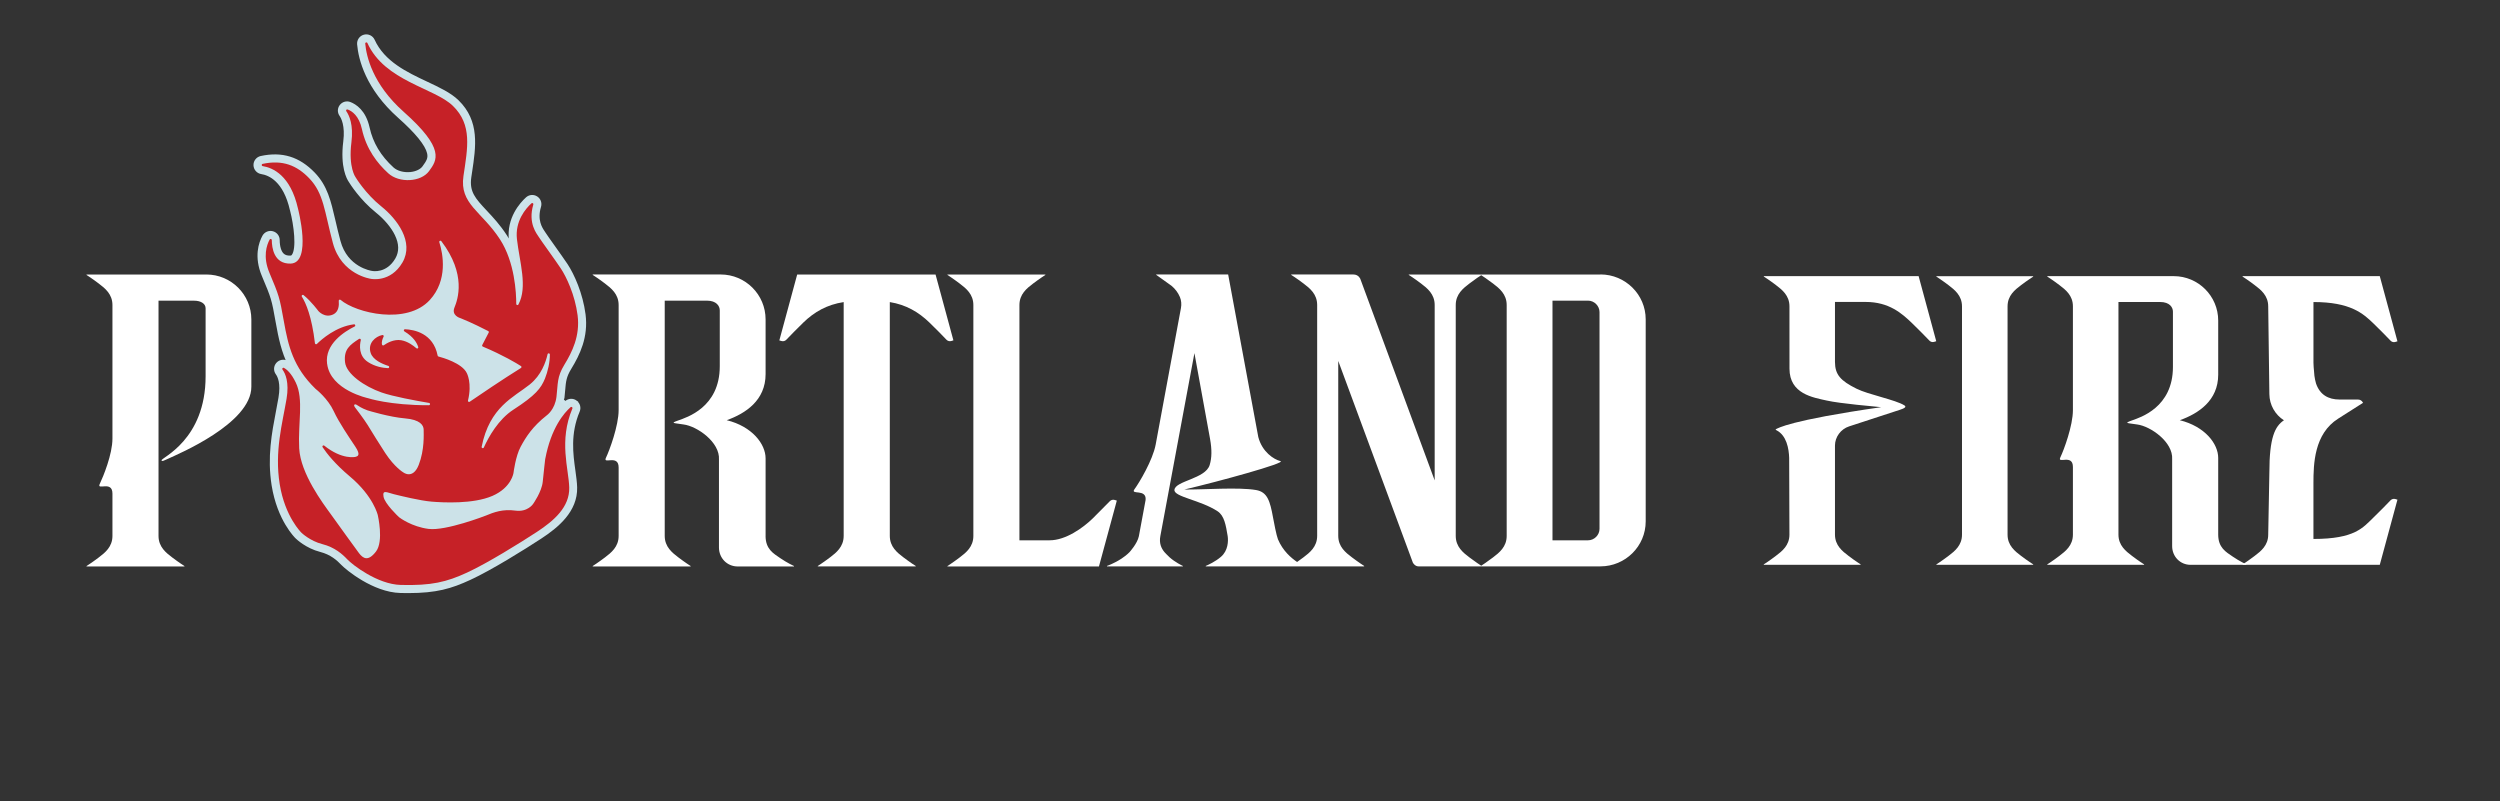 <svg width="549" height="176" viewBox="0 0 549 176" fill="none" xmlns="http://www.w3.org/2000/svg">
<rect x="0" y="0" width="549" height="176" fill="#333333" stroke="none"/>
<path d="M493.296 123.937V124.036H481.051C478.78 124.036 477.004 122.234 477.004 119.922V100.854C477.249 97.068 472.259 93.594 469.322 93.213C467.072 92.865 466.374 92.979 468.145 92.338C469.941 91.688 477.176 89.521 477.176 80.573V68.438C477.176 67.5 476.467 66.318 474.353 66.318H465.212V117.401C465.212 119.786 466.837 121.047 468.186 122.073C469.65 123.187 470.848 123.937 470.848 123.937V124.036H449.582V123.937C449.582 123.937 450.78 123.187 452.238 122.073C453.582 121.052 455.212 119.786 455.212 117.401V102.552C455.212 99.583 451.702 101.995 452.457 100.427C453.217 98.854 455.212 93.484 455.212 90.073V67.266C455.212 64.885 453.592 63.62 452.238 62.599C450.775 61.49 449.582 60.734 449.582 60.734V60.641H477.358C482.743 60.641 487.118 65.016 487.118 70.401V82.271C487.118 87.984 482.764 90.818 478.686 92.281C484.181 93.635 487.118 97.438 487.118 100.562V117.401C487.118 120.276 488.822 121.214 490.296 122.219C491.806 123.26 493.296 123.937 493.296 123.937Z" fill="white"/>
<path d="M443.829 122.073C442.48 121.052 440.861 119.786 440.861 117.411V67.281C440.861 64.896 442.48 63.635 443.829 62.615C445.298 61.505 446.486 60.75 446.486 60.75V60.656H425.23V60.75C425.23 60.75 426.423 61.505 427.887 62.615C429.225 63.635 430.855 64.906 430.855 67.281V117.411C430.855 119.792 429.23 121.052 427.887 122.073C426.418 123.187 425.23 123.937 425.23 123.937V124.036H446.491V123.937C446.491 123.937 445.293 123.182 443.835 122.073" fill="white"/>
<path d="M524.969 109.859C524.016 110.859 522.734 112.172 521.25 113.609C518.922 115.864 517.151 118.354 508.031 118.354V106.14C508.031 101.875 508.182 95.276 513.464 91.932C518.745 88.583 518.927 88.458 518.927 88.458L518.771 88.224C518.672 88.088 518.385 87.739 517.823 87.739H513.797C511.271 87.739 509.448 86.677 508.599 84.213C508.521 83.948 508.448 83.677 508.391 83.38C508.266 82.833 508.198 82.198 508.161 81.526C508.115 80.916 508.036 80.364 508.036 79.661V66.328C516.146 66.328 518.927 68.817 521.255 71.073C522.734 72.505 524.016 73.823 524.974 74.823C525.245 75.104 525.646 75.208 526.016 75.093L526.479 74.953L522.599 60.645H492.469V60.745C492.469 60.745 493.672 61.495 495.125 62.609C496.474 63.63 498.099 64.895 498.099 67.281L498.354 86.546C498.375 88.921 499.62 91.073 501.552 92.296C499.599 93.593 498.354 96.041 498.354 103.744L498.099 117.411C498.099 119.786 496.479 121.052 495.125 122.073C493.661 123.187 492.469 123.937 492.469 123.937V124.036H522.599L526.479 109.729L526.016 109.588C525.646 109.479 525.245 109.583 524.974 109.859" fill="white"/>
<path d="M421.335 60.646C421.335 60.646 399.064 60.646 394.892 60.646H387.335V60.734C387.335 60.734 388.533 61.49 389.991 62.599C391.335 63.62 392.965 64.891 392.965 67.266C392.965 67.266 392.97 80.542 392.97 80.953C392.97 86.516 398.152 87.287 401.168 87.963C404.189 88.641 411.652 89.26 413.111 89.417C392.715 92.338 390.439 94.083 390.116 94.182C389.788 94.287 389.97 94.406 390.116 94.484C392.335 95.615 392.835 98.505 392.902 100.552L392.96 117.401C392.96 119.786 391.335 121.047 389.98 122.068C388.522 123.182 387.324 123.932 387.324 123.932V124.026H408.59V123.932C408.59 123.932 407.387 123.182 405.934 122.068C404.585 121.047 402.96 119.776 402.96 117.401V97.838C402.96 95.969 404.236 94.229 406.059 93.635C410.053 92.333 416.569 90.213 417.225 89.99C418.189 89.682 418.741 89.365 418.215 89.026C416.303 87.802 410.272 86.651 407.694 85.359C404.178 83.609 402.97 82.271 402.96 79.49V66.307H409.71C414.809 66.307 417.652 68.797 419.975 71.052C421.454 72.484 422.736 73.802 423.699 74.802C423.965 75.083 424.366 75.188 424.741 75.073L425.199 74.932L421.324 60.625L421.335 60.646Z" fill="white"/>
<path d="M245.246 109.927L244.777 109.786C244.397 109.672 243.996 109.786 243.72 110.062C243.501 110.297 240.152 113.656 239.96 113.849C237.793 115.953 234.017 118.651 230.496 118.651H223.866V66.99C223.866 64.588 225.501 63.302 226.866 62.271C228.35 61.146 229.559 60.38 229.559 60.38V60.281H208.059V60.38C208.059 60.38 209.267 61.146 210.751 62.271C212.111 63.302 213.751 64.588 213.751 66.99V117.693C213.751 120.104 212.111 121.38 210.751 122.411C209.267 123.536 208.059 124.302 208.059 124.302V124.396H241.329L244.949 111.062L245.251 109.927H245.246Z" fill="white"/>
<path d="M45.333 60.281C45.333 60.281 34.375 60.281 26.646 60.281H19V60.38C19 60.38 20.213 61.146 21.693 62.271C23.057 63.302 24.693 64.588 24.693 66.99V96.312C24.693 99.755 22.677 104.651 21.917 106.245C21.141 107.839 24.693 105.401 24.693 108.396V117.693C24.693 120.094 23.052 121.38 21.693 122.411C20.213 123.536 19 124.302 19 124.302V124.401H40.505V124.302C40.505 124.302 39.292 123.536 37.812 122.411C36.448 121.38 34.812 120.094 34.812 117.693V66.031H42.63C44.099 66.031 45.151 66.677 45.151 67.708V82.62C45.151 96.635 35.422 100.49 35.479 101.083C35.526 101.427 35.995 101.146 37.109 100.646C38.896 99.797 55.24 93.016 55.198 84.906V70.151C55.198 64.713 50.771 60.281 45.328 60.281" fill="white"/>
<path d="M168.124 117.687V100.656C168.124 97.494 165.15 93.64 159.592 92.275C163.717 90.796 168.124 87.932 168.124 82.15V70.145C168.124 64.697 163.702 60.275 158.254 60.275H130.16V60.369C130.16 60.369 131.374 61.135 132.853 62.26C134.217 63.296 135.853 64.583 135.853 66.984V90.046C135.853 93.489 133.837 98.921 133.072 100.515C132.301 102.104 135.853 99.666 135.853 102.666C135.853 103.505 135.853 117.687 135.853 117.687C135.853 120.093 134.212 121.369 132.853 122.406C131.374 123.531 130.16 124.296 130.16 124.296V124.395H151.665V124.296C151.665 124.296 150.452 123.531 148.973 122.406C147.608 121.369 145.973 120.088 145.973 117.687V66.02H155.212C157.353 66.02 158.061 67.218 158.061 68.161V80.432C158.061 89.489 150.749 91.676 148.931 92.333C147.139 92.978 147.848 92.853 150.118 93.213C153.092 93.598 158.139 97.103 157.884 100.942V120.234C157.884 122.567 159.686 124.395 161.983 124.395H174.363V124.296C174.363 124.296 172.853 123.614 171.327 122.557C169.842 121.536 168.118 120.593 168.118 117.687" fill="white"/>
<path d="M351.441 60.281H309.363V60.37C309.363 60.37 310.577 61.135 312.056 62.255C313.421 63.292 315.056 64.573 315.056 66.974V105.5L298.728 61.25C298.728 61.25 298.363 60.276 297.197 60.276H283.551V60.365C283.551 60.365 284.77 61.13 286.243 62.25C287.608 63.281 289.249 64.568 289.249 66.969V117.672C289.249 120.083 287.603 121.359 286.243 122.391C285.728 122.786 285.264 123.12 284.848 123.406C284.848 123.406 284.848 123.406 284.837 123.406C283.561 122.536 281.717 121.005 280.634 118.417C280.332 117.698 279.707 114.521 279.561 113.656C278.9 110.026 278.327 108.036 275.822 107.609C271.957 106.943 264.348 107.547 260.082 107.5C267.426 105.797 282.639 101.62 281.186 101.26C279.738 100.901 277.181 99.255 276.322 95.979L269.702 60.266H253.889V60.344C253.889 60.344 257.025 62.573 257.249 62.75C258.077 63.427 258.702 64.271 259.108 65.229C259.426 65.99 259.488 66.838 259.337 67.646L253.785 97.635C253.15 101.026 250.191 106 249.139 107.422C248.134 108.797 251.827 107.229 251.572 109.797C251.572 109.828 250.134 117.562 250.092 117.771C249.749 119.391 248.051 121.245 248.035 121.26C247.483 121.818 246.879 122.281 246.301 122.661C244.587 123.786 243.098 124.271 243.098 124.271V124.38H259.764V124.286C259.603 124.208 258.056 123.469 256.858 122.401C256.483 122.062 255.728 121.276 255.728 121.26C255.014 120.406 254.509 119.302 254.816 117.698L262.296 77.542L265.733 96.412C266.145 98.76 266.129 100.516 265.645 102.115C264.728 105.161 258.046 105.589 257.905 107.589C257.801 109.12 263.639 109.807 267.384 112.276C268.858 113.25 269.191 115.292 269.598 117.729C269.754 118.792 269.707 120.932 268.113 122.281C266.874 123.344 265.348 124.042 264.785 124.276V124.375H299.566V124.276C299.566 124.276 298.358 123.51 296.874 122.385C295.504 121.349 293.879 120.068 293.879 117.667V79.26L310.27 123.568C310.27 123.568 310.702 124.375 311.488 124.375H351.457C356.936 124.375 361.395 119.948 361.395 114.505V70.13C361.395 64.693 356.936 60.266 351.457 60.266M330.868 117.687C330.868 120.094 329.228 121.37 327.868 122.406C326.561 123.401 325.514 124.083 325.28 124.229C325.046 124.078 323.993 123.401 322.686 122.406C321.316 121.37 319.681 120.089 319.681 117.687V66.984C319.681 64.583 321.327 63.297 322.686 62.26C323.988 61.266 325.035 60.583 325.28 60.438C325.514 60.594 326.561 61.266 327.868 62.26C329.233 63.297 330.868 64.583 330.868 66.984V117.687ZM351.254 116.135C351.254 117.5 350.103 118.651 348.738 118.651H340.926V66.021H348.738C350.103 66.021 351.254 67.177 351.254 68.537V116.135Z" fill="white"/>
<path d="M209.37 74.755L205.448 60.281H175.062L171.141 74.755L171.62 74.891C171.99 75 172.396 74.891 172.667 74.615C173.635 73.599 174.938 72.276 176.427 70.818C178.818 68.5 181.63 66.891 185.271 66.338V117.677C185.271 120.083 183.635 121.365 182.276 122.401C180.792 123.526 179.583 124.292 179.583 124.292V124.385H201.094V124.292C201.094 124.292 199.88 123.526 198.401 122.401C197.036 121.365 195.401 120.083 195.401 117.677V66.338C198.969 66.912 201.729 68.537 204.089 70.818C205.589 72.271 206.885 73.594 207.849 74.609C208.12 74.891 208.526 74.995 208.906 74.885L209.375 74.74L209.37 74.755Z" fill="white"/>
<path d="M126.363 88.328C125.769 87.901 124.967 87.932 124.415 88.427C124.342 88.484 124.285 88.562 124.233 88.63L123.259 87.916C123.389 87.734 123.477 87.526 123.509 87.291C123.582 86.656 123.629 86.083 123.67 85.573C123.826 83.744 123.915 82.64 125.061 80.77C126.931 77.713 128.759 73.937 128.139 69.088C127.556 64.546 125.681 60.406 124.254 58.244C123.608 57.27 122.41 55.588 121.352 54.099C120.498 52.895 119.613 51.656 119.446 51.369C119.399 51.286 119.332 51.187 119.243 51.062C118.701 50.265 117.431 48.416 118.373 45.291C118.576 44.609 118.311 43.89 117.707 43.51C117.108 43.13 116.347 43.203 115.816 43.677C114.556 44.822 111.675 48.005 112.207 52.677C112.3 53.458 112.415 54.255 112.545 55.041C112.097 53.958 111.561 52.89 110.905 51.88C109.467 49.661 107.936 48.026 106.582 46.583C104.071 43.895 102.545 42.276 103.056 38.843L103.217 37.77C104.071 32.099 104.884 26.734 100.368 22.333C98.743 20.75 96.259 19.583 93.629 18.349C89.165 16.25 84.108 13.869 81.858 8.916C81.54 8.218 80.764 7.859 80.035 8.052C79.295 8.244 78.811 8.942 78.873 9.703C79.16 12.927 80.691 19.265 87.743 25.541C91.587 28.958 93.769 31.645 94.222 33.531C94.535 34.807 94.035 35.572 93.129 36.817C92.576 37.567 91.462 38.099 90.16 38.229C88.597 38.385 87.045 37.953 86.113 37.109C83.243 34.489 81.478 31.536 80.722 28.093C79.931 24.5 77.899 23.25 76.769 22.823C76.123 22.578 75.405 22.786 74.978 23.333C74.556 23.875 74.54 24.619 74.936 25.182C75.353 25.781 76.28 27.557 75.832 31.104C75.134 36.635 76.603 39.156 76.941 39.651C77.217 40.109 79.394 43.572 82.847 46.338C84.712 47.833 86.274 49.682 87.113 51.411C88.123 53.479 88.149 55.354 87.207 56.984C85.113 60.572 81.826 59.979 81.696 59.947C81.67 59.947 81.634 59.937 81.603 59.937C81.373 59.901 75.941 59.067 74.326 53.015C73.879 51.343 73.524 49.828 73.217 48.494C72.207 44.151 71.478 41.02 68.8 38.229C65.535 34.843 61.899 33.718 57.347 34.703C56.618 34.864 56.092 35.526 56.118 36.276C56.139 37.031 56.701 37.666 57.441 37.781C59.295 38.078 62.634 39.541 64.113 46.078C64.113 46.093 64.118 46.104 64.129 46.125C64.978 49.369 65.644 54.64 64.462 56.218C64.28 56.474 64.066 56.572 63.733 56.583C62.967 56.604 62.389 56.411 61.967 56C61.337 55.395 60.977 54.203 60.972 52.718C60.972 52.005 60.483 51.385 59.79 51.213C59.102 51.041 58.379 51.349 58.03 51.979C57.259 53.385 56.217 56.359 57.92 60.427C59.998 65.375 60.082 65.567 61.009 70.817C61.602 74.166 62.248 77.182 63.691 80.104C63.306 79.854 63.05 79.692 62.931 79.63C62.285 79.286 61.498 79.437 61.019 79.989C60.535 80.552 60.509 81.349 60.946 81.942C61.42 82.593 62.144 84.151 61.602 87.375C61.436 88.375 61.233 89.385 61.035 90.453C60.139 95.119 59.123 100.411 60.097 106.526C61.311 114.099 65.118 117.812 65.28 117.953C65.363 118.036 67.41 120 70.436 120.77C72.806 121.38 74.28 122.682 75.3 123.76C76.212 124.718 82.076 129.625 87.951 129.77C88.545 129.786 89.108 129.791 89.655 129.791C95.764 129.791 98.978 128.833 103.097 126.932C107.743 124.796 115.05 120.234 118.639 117.88C122.269 115.5 126.42 112.109 126.29 107.036C126.259 105.927 126.087 104.697 125.91 103.401C125.399 99.755 124.769 95.213 126.873 90.224C127.165 89.552 126.951 88.77 126.352 88.343" fill="#CCE2E8"/>
<path d="M126.363 88.328C125.769 87.901 124.967 87.932 124.415 88.427C124.342 88.484 124.285 88.562 124.233 88.63L123.259 87.916C123.389 87.734 123.477 87.526 123.509 87.291C123.582 86.656 123.629 86.083 123.67 85.572C123.826 83.744 123.915 82.64 125.061 80.77C126.931 77.713 128.759 73.937 128.139 69.088C127.556 64.546 125.681 60.406 124.254 58.244C123.608 57.27 122.41 55.588 121.352 54.099C120.498 52.895 119.613 51.656 119.446 51.369C119.399 51.286 119.332 51.187 119.243 51.062C118.701 50.265 117.431 48.416 118.373 45.291C118.576 44.609 118.311 43.89 117.707 43.51C117.108 43.13 116.347 43.203 115.816 43.677C114.556 44.822 111.675 48.005 112.207 52.677C112.3 53.458 112.415 54.255 112.545 55.041C112.097 53.958 111.561 52.89 110.905 51.88C109.467 49.661 107.936 48.026 106.582 46.583C104.071 43.895 102.545 42.276 103.056 38.843L103.217 37.77C104.071 32.099 104.884 26.734 100.368 22.333C98.743 20.75 96.259 19.583 93.629 18.349C89.165 16.25 84.108 13.869 81.858 8.916C81.54 8.218 80.764 7.859 80.035 8.052C79.295 8.244 78.811 8.942 78.873 9.703C79.16 12.927 80.691 19.265 87.743 25.541C91.587 28.958 93.769 31.645 94.222 33.531C94.535 34.807 94.035 35.572 93.129 36.817C92.576 37.567 91.462 38.099 90.16 38.229C88.597 38.385 87.045 37.953 86.113 37.109C83.243 34.489 81.478 31.536 80.722 28.093C79.931 24.5 77.899 23.25 76.769 22.823C76.123 22.578 75.405 22.786 74.978 23.333C74.556 23.875 74.54 24.619 74.936 25.182C75.353 25.781 76.28 27.557 75.832 31.104C75.134 36.635 76.603 39.156 76.941 39.651C77.217 40.109 79.394 43.572 82.847 46.338C84.712 47.833 86.274 49.682 87.113 51.411C88.123 53.479 88.149 55.354 87.207 56.984C85.113 60.572 81.826 59.979 81.696 59.947C81.67 59.947 81.634 59.937 81.603 59.937C81.373 59.901 75.941 59.067 74.326 53.015C73.879 51.343 73.524 49.828 73.217 48.494C72.207 44.151 71.478 41.02 68.8 38.229C65.535 34.843 61.899 33.718 57.347 34.703C56.618 34.864 56.092 35.526 56.118 36.276C56.139 37.031 56.701 37.666 57.441 37.781C59.295 38.078 62.634 39.541 64.113 46.078C64.113 46.093 64.118 46.104 64.129 46.125C64.978 49.369 65.644 54.64 64.462 56.218C64.28 56.474 64.066 56.572 63.733 56.583C62.967 56.604 62.389 56.411 61.967 55.999C61.337 55.395 60.977 54.203 60.972 52.718C60.972 52.005 60.483 51.385 59.79 51.213C59.102 51.041 58.379 51.349 58.03 51.979C57.259 53.385 56.217 56.359 57.92 60.427C59.998 65.374 60.082 65.567 61.009 70.817C61.602 74.166 62.248 77.182 63.691 80.104C63.306 79.854 63.05 79.692 62.931 79.63C62.285 79.286 61.498 79.437 61.019 79.989C60.535 80.552 60.509 81.349 60.946 81.942C61.42 82.593 62.144 84.151 61.602 87.374C61.436 88.374 61.233 89.385 61.035 90.453C60.139 95.119 59.123 100.411 60.097 106.526C61.311 114.098 65.118 117.812 65.28 117.953C65.363 118.036 67.41 119.999 70.436 120.77C72.806 121.38 74.28 122.682 75.3 123.76C76.212 124.718 82.076 129.624 87.951 129.77C88.545 129.786 89.108 129.791 89.655 129.791C95.764 129.791 98.978 128.833 103.097 126.932C107.743 124.796 115.05 120.234 118.639 117.88C122.269 115.5 126.42 112.109 126.29 107.036C126.259 105.927 126.087 104.697 125.91 103.401C125.399 99.755 124.769 95.213 126.873 90.224C127.165 89.552 126.951 88.77 126.352 88.343L126.363 88.328Z" stroke="#CDE4EB" stroke-width="0.904" stroke-miterlimit="10"/>
<path d="M119.734 100.734C119.734 100.734 119.406 103.557 119.187 105.781C118.973 108.005 117.067 110.667 117.067 110.667C117.067 110.667 115.874 112.511 113.161 112.13C110.453 111.75 108.442 112.484 106.645 113.24C106.645 113.24 97.911 116.636 94.109 116.146C90.437 115.677 87.833 113.74 87.661 113.599C87.656 113.599 87.645 113.594 87.64 113.589C87.453 113.417 84.489 110.62 84.223 109.068C83.947 107.464 84.968 108.151 86.473 108.521C87.973 108.896 92.265 109.948 94.749 110.156C97.234 110.365 103.916 110.734 108.14 108.896C112.364 107.052 112.77 103.823 112.77 103.823C112.77 103.823 113.213 100.177 114.338 98.099C115.463 96.021 116.89 93.703 120.093 91.188C120.093 91.188 121.864 89.958 122.203 87.135C122.541 84.307 122.27 82.807 123.942 80.083C125.614 77.354 127.416 73.781 126.843 69.255C126.26 64.724 124.359 60.771 123.161 58.964C121.968 57.156 118.734 52.729 118.322 52.047C117.937 51.406 115.874 49.057 117.119 44.911C117.192 44.661 116.895 44.479 116.708 44.651C115.473 45.776 113.067 48.521 113.52 52.526C114.093 57.521 115.916 63.026 113.843 66.865C113.723 67.099 113.369 67.01 113.369 66.75C113.369 64.344 113.057 57.609 109.817 52.594C105.791 46.375 100.864 44.823 101.776 38.651C102.687 32.49 103.755 27.443 99.468 23.261C95.385 19.281 84.494 17.854 80.682 9.453C80.567 9.193 80.182 9.297 80.208 9.578C80.447 12.292 81.781 18.453 88.64 24.547C97.807 32.698 95.984 35.161 94.218 37.578C92.453 39.99 87.677 40.255 85.265 38.057C82.848 35.859 80.442 32.75 79.479 28.354C78.828 25.401 77.286 24.386 76.343 24.037C76.109 23.953 75.9 24.208 76.046 24.417C76.682 25.318 77.656 27.396 77.171 31.255C76.473 36.776 78.083 38.922 78.083 38.922C78.083 38.922 80.229 42.516 83.713 45.307C87.197 48.094 90.999 53.13 88.38 57.641C85.749 62.146 81.463 61.234 81.463 61.234C81.463 61.234 74.979 60.38 73.098 53.354C71.223 46.328 71.098 42.469 67.895 39.141C65.218 36.354 62.093 35.031 57.666 35.99C57.401 36.042 57.411 36.438 57.682 36.479C59.916 36.828 63.796 38.521 65.432 45.786C65.432 45.786 68.588 57.776 63.796 57.886C60.151 57.974 59.697 54.422 59.687 52.719C59.687 52.453 59.343 52.37 59.218 52.599C58.567 53.802 57.677 56.349 59.156 59.88C61.265 64.906 61.38 65.172 62.338 70.578C63.301 75.979 64.39 80.625 69.26 85.359C69.27 85.37 69.275 85.375 69.281 85.38C69.468 85.526 72.02 87.542 73.302 90.323C74.411 92.74 76.755 96.167 78.036 98.094C79.312 100.021 78.505 100.203 78.062 100.328C78.062 100.328 75.203 101.052 71.208 97.865C70.979 97.688 70.682 97.964 70.843 98.203C71.765 99.589 73.598 101.917 76.817 104.62C82.041 109 82.963 113.13 82.963 113.13C82.963 113.13 84.307 118.854 82.572 121.109C80.843 123.365 79.744 122.667 78.822 121.453C77.895 120.24 74.312 115.214 72.635 112.901C70.958 110.594 65.989 104 65.703 98.453C65.411 92.901 66.744 87.698 64.947 84C63.973 81.984 63.015 81.135 62.348 80.787C62.114 80.662 61.88 80.943 62.031 81.156C62.677 82.037 63.541 83.948 62.927 87.583C61.999 93.078 60.27 99.078 61.421 106.313C62.583 113.537 66.218 117.005 66.218 117.005C66.218 117.005 68.067 118.797 70.786 119.49C73.505 120.182 75.182 121.682 76.275 122.844C77.369 124 82.864 128.313 88.005 128.453C94.77 128.625 98.062 127.818 102.578 125.734C107.083 123.651 114.255 119.198 117.953 116.776C121.651 114.344 125.114 111.344 125.005 107.063C124.895 102.958 122.682 96.839 125.697 89.708C125.802 89.458 125.505 89.24 125.302 89.417C123.901 90.656 121.036 93.917 119.744 100.745M116.364 84.406C118.854 82.412 119.859 79.537 120.249 77.781C120.312 77.495 120.749 77.542 120.749 77.839C120.77 79.469 120.307 81.599 119.677 83.13C118.807 85.25 117.671 86.776 112.713 89.984C109.442 92.104 107.317 95.927 106.249 98.271C106.124 98.542 105.718 98.412 105.77 98.115C107.515 89.333 112.833 87.24 116.359 84.417M71.828 79.896C71.27 75.542 75.661 72.802 77.88 71.698C78.135 71.573 78.02 71.188 77.739 71.219C73.796 71.708 70.63 74.51 69.588 75.531C69.437 75.677 69.187 75.589 69.161 75.38C68.473 69.537 67.187 66.568 66.286 65.141C66.135 64.896 66.432 64.63 66.661 64.807C68.343 66.162 69.916 68.302 69.916 68.302C69.916 68.302 71.286 69.917 73.156 69.057C74.416 68.479 74.479 66.984 74.39 66.073C74.369 65.844 74.63 65.703 74.802 65.859C78.229 68.76 89.333 71.406 94.385 65.88C98.385 61.505 97.291 55.786 96.473 53.182C96.39 52.911 96.749 52.729 96.916 52.958C102.494 60.281 100.51 65.781 99.807 67.516C99.088 69.26 100.968 69.828 101.124 69.875C101.135 69.875 101.14 69.875 101.156 69.88C103.541 70.833 106.406 72.281 107.213 72.703C107.338 72.766 107.385 72.917 107.317 73.042L105.901 75.766C105.833 75.901 105.895 76.057 106.031 76.115C110.567 78.026 113.458 79.787 114.395 80.385C114.557 80.479 114.557 80.708 114.395 80.813C110.546 83.193 104.921 87.01 103.151 88.224C102.953 88.354 102.713 88.177 102.77 87.953C103.708 84.099 102.515 81.938 102.515 81.938C101.473 79.734 97.145 78.516 96.281 78.287C96.187 78.26 96.114 78.182 96.104 78.089C95.15 73.141 90.885 72.385 88.937 72.302C88.677 72.292 88.578 72.635 88.802 72.771C90.869 74.016 91.593 75.38 91.848 76.219C91.927 76.458 91.635 76.646 91.442 76.479C90.765 75.885 89.531 74.969 88.13 74.719C86.468 74.422 84.885 75.391 84.281 75.818C84.135 75.922 83.927 75.839 83.885 75.656C83.749 75.052 84.015 74.359 84.239 73.932C84.333 73.74 84.171 73.531 83.958 73.573C82.442 73.87 80.671 75.391 81.411 77.542C81.921 79.021 83.864 79.901 85.296 80.359C85.572 80.448 85.499 80.859 85.213 80.849C84.025 80.792 82.38 80.516 80.838 79.521C78.718 78.172 78.963 75.818 79.234 74.693C79.291 74.469 79.041 74.302 78.848 74.422C76.807 75.745 75.453 76.734 75.775 79.563C76.072 82.13 80.01 84.865 83.817 86.198C86.317 87.068 91.177 87.969 94.234 88.484C94.536 88.542 94.494 88.99 94.182 88.99C85.541 89.01 80.828 87.443 80.828 87.443C80.828 87.443 72.583 85.703 71.838 79.901M80.817 93.448C79.854 91.912 78.15 89.703 77.937 89.432C77.937 89.432 77.661 89.052 77.812 88.885C77.963 88.724 78.166 88.792 78.39 88.943C78.614 89.094 79.437 89.667 80.755 90.135C80.755 90.135 80.76 90.135 80.765 90.135C80.937 90.193 85.604 91.604 88.911 91.875C92.281 92.146 93.036 93.401 93.036 94.375C93.036 95.349 93.249 98.776 91.953 102.089C90.65 105.401 88.531 103.719 88.531 103.719C88.531 103.719 86.656 102.609 84.619 99.516C83.124 97.245 81.89 95.188 80.817 93.458" fill="#C62127"/>
</svg>
